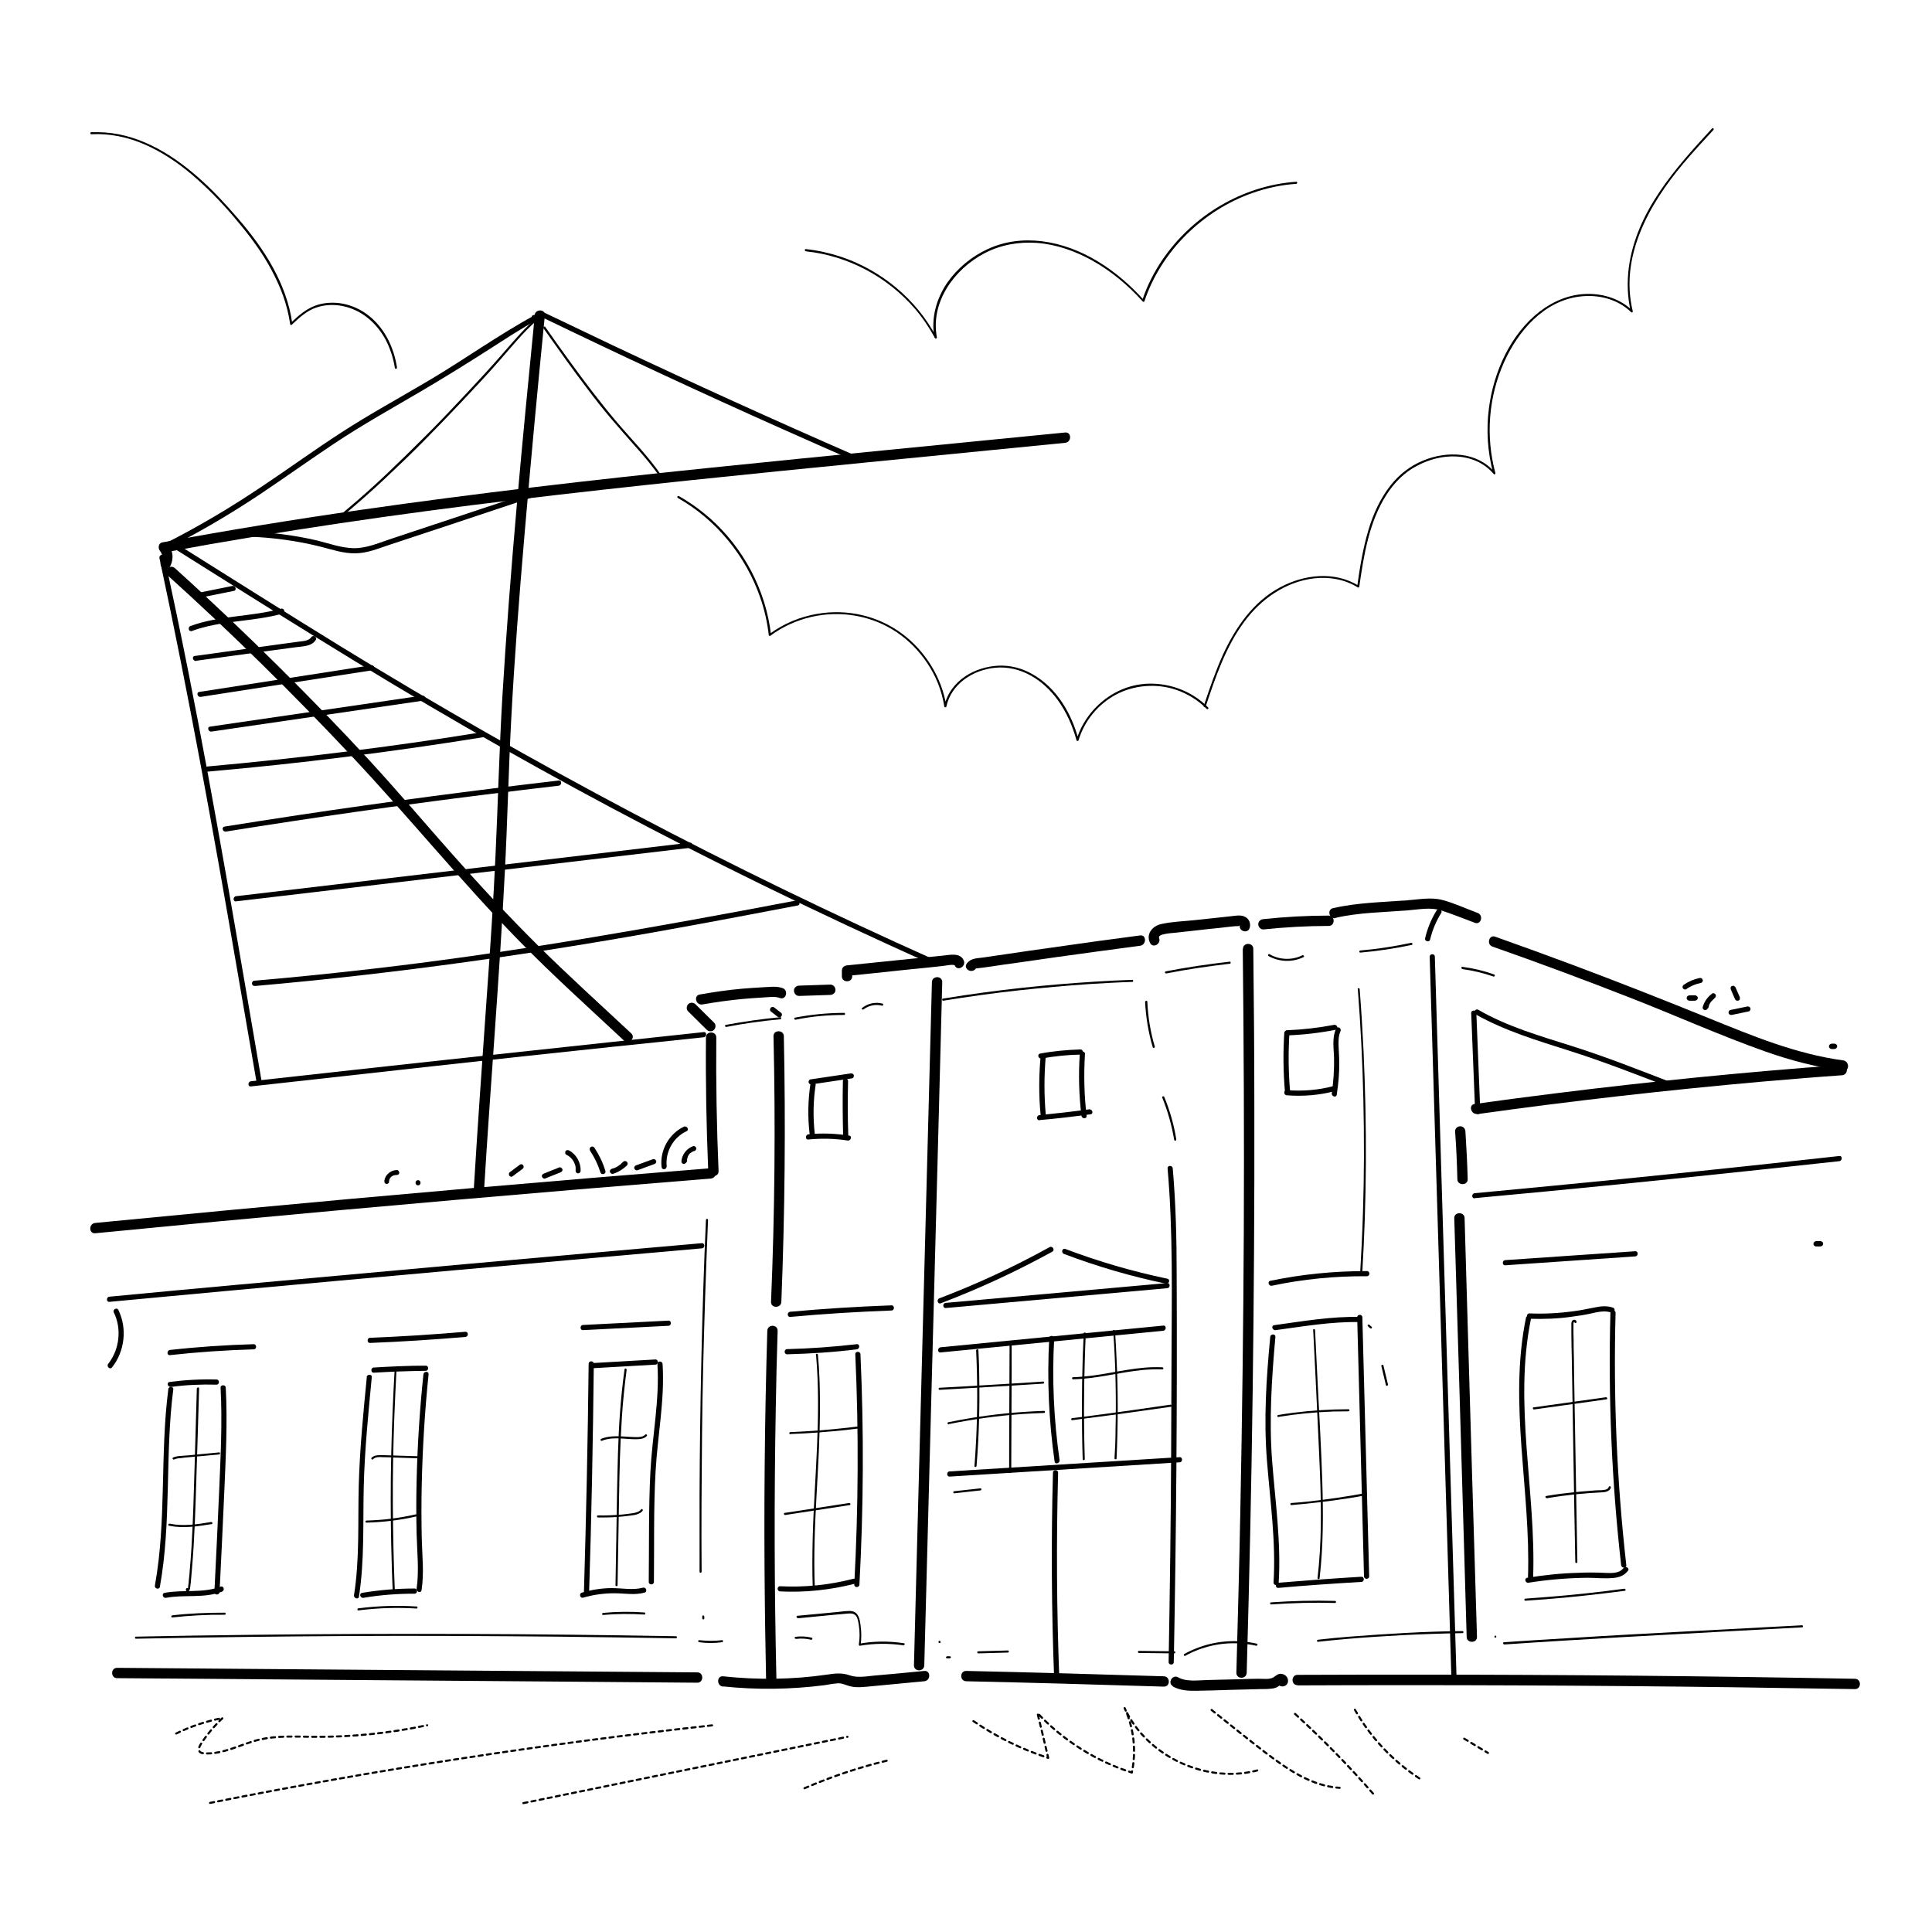 <svg viewBox="0 0 93.54 93.54" xmlns="http://www.w3.org/2000/svg" id="artwork">
  <defs>
    <style>
      .cls-1 {
        fill: none;
        stroke: #000;
        stroke-dasharray: .2;
        stroke-linecap: round;
        stroke-linejoin: round;
        stroke-width: .1px;
      }
    </style>
  </defs>
  <path d="M4.61,59.71c7.74-.76,15.48-1.46,23.22-2.11,2.2-.18,4.39-.36,6.59-.54.32-.03.32-.53,0-.5-7.75.62-15.49,1.29-23.23,2.02-2.19.21-4.39.42-6.58.63-.32.03-.32.53,0,.5h0Z"></path>
  <path d="M34.18,50.23c-.02,2.16.02,4.31.11,6.47.01.32.51.32.5,0-.09-2.15-.13-4.31-.11-6.47,0-.32-.5-.32-.5,0h0Z"></path>
  <path d="M34.57,49.51l-.9-.89c-.09-.09-.26-.1-.35,0s-.1.26,0,.35l.9.89c.09.09.26.1.35,0s.1-.26,0-.35h0Z"></path>
  <path d="M34.02,48.63c.63-.11,1.27-.2,1.9-.26.31-.03.62-.05.94-.07.28-.01.64-.08.9.02.3.11.43-.37.13-.48s-.65-.05-.96-.04c-.34.02-.67.04-1.01.07-.68.06-1.36.16-2.04.28-.32.06-.18.54.13.48h0Z"></path>
  <path d="M38.69,48.22l1.51-.05c.13,0,.26-.11.25-.25s-.11-.25-.25-.25l-1.51.05c-.13,0-.26.11-.25.25s.11.25.25.25h0Z"></path>
  <path d="M41.26,47.28v-.28c-.08.08-.17.17-.25.25.9-.09,1.79-.18,2.69-.28.43-.04.86-.09,1.29-.13l.64-.07c.07,0,.56-.11.6-.02.13.29.56.04.43-.25-.17-.4-.71-.26-1.03-.23-.5.05-1,.1-1.5.15-1.04.11-2.08.21-3.12.32-.13.01-.25.1-.25.25v.28c0,.32.5.32.5,0h0Z"></path>
  <path d="M47.24,46.89s.36-.04.42-.05c.16-.02.33-.05.49-.07.33-.05.65-.1.98-.14.67-.1,1.35-.19,2.02-.29,1.35-.19,2.7-.37,4.05-.55.31-.04.32-.54,0-.5-1.46.19-2.91.39-4.36.6-.72.1-1.43.2-2.15.31-.37.05-.74.11-1.1.16-.3.04-.59.03-.78.29s.24.51.43.25h0Z"></path>
  <path d="M56.12,45.4c-.09-.19.69-.23.78-.24.36-.04.72-.08,1.08-.12s.69-.08,1.03-.11c.17-.02.34-.04.52-.06.1-.01.2-.02.3-.03.08,0,.18.02.2-.06-.08.31.4.45.48.13.05-.21-.03-.42-.23-.52-.22-.12-.52-.04-.76-.02-.56.06-1.12.12-1.68.18s-1.09.07-1.62.19c-.42.09-.75.48-.54.91.14.29.57.04.43-.25h0Z"></path>
  <path d="M61.17,45c1.05-.11,2.11-.17,3.16-.17.32,0,.32-.5,0-.5-1.06,0-2.11.06-3.16.17-.13.01-.25.1-.25.25,0,.12.11.26.25.25h0Z"></path>
  <path d="M64.66,44.44c1.12-.26,2.31-.27,3.46-.36.54-.04,1.13-.17,1.66,0s1.09.4,1.63.6c.3.11.43-.37.13-.48-.57-.21-1.14-.48-1.72-.63-.55-.14-1.14-.02-1.69.02-1.19.09-2.42.11-3.59.38-.31.07-.18.55.13.48h0Z"></path>
  <path d="M72.26,45.83c2.25.79,4.48,1.62,6.7,2.49,2.18.85,4.33,1.82,6.54,2.6,1.22.43,2.46.75,3.74.92.32.04.31-.46,0-.5-2.29-.31-4.4-1.19-6.52-2.05s-4.35-1.74-6.54-2.56c-1.26-.47-2.52-.93-3.79-1.38-.3-.11-.43.38-.13.48h0Z"></path>
  <path d="M71.54,53.94c4.57-.64,9.16-1.16,13.76-1.57,1.29-.11,2.59-.22,3.88-.31.32-.02.32-.52,0-.5-4.65.34-9.28.8-13.91,1.38-1.29.16-2.58.33-3.87.51-.32.04-.18.53.13.48h0Z"></path>
  <path d="M70.45,54.78c.06.77.09,1.54.11,2.31,0,.32.51.32.5,0-.02-.77-.06-1.54-.11-2.31,0-.13-.11-.25-.25-.25-.13,0-.26.11-.25.25h0Z"></path>
  <path d="M70.41,58.98c.16,5.26.32,10.53.47,15.79l.13,4.48c0,.32.51.32.5,0-.16-5.26-.32-10.53-.47-15.79l-.13-4.48c0-.32-.51-.32-.5,0h0Z"></path>
  <path d="M5.67,81.25c7.3.06,14.61.11,21.91.17l6.18.05c.32,0,.32-.5,0-.5-7.3-.06-14.61-.11-21.91-.17l-6.18-.05c-.32,0-.32.5,0,.5h0Z"></path>
  <path d="M35.01,81.65c1.63.17,3.28.15,4.91-.06.21-.03.44-.08.65-.09s.38.09.58.14c.35.09.72.03,1.07,0,.84-.08,1.69-.16,2.53-.24.32-.03.32-.53,0-.5-.82.08-1.65.16-2.47.23-.39.04-.78.11-1.15-.02s-.71-.09-1.1-.03c-1.66.24-3.35.26-5.02.08-.32-.03-.32.47,0,.5h0Z"></path>
  <path d="M46.78,81.4c3.19.07,6.38.16,9.57.26.32.01.32-.49,0-.5-3.19-.1-6.38-.19-9.57-.26-.32,0-.32.49,0,.5h0Z"></path>
  <path d="M56.78,81.65c.36.2.76.22,1.17.21.51-.01,1.01-.02,1.52-.04s1.01-.02,1.52-.04c.21,0,.42,0,.63-.03.1-.02.19-.04.27-.1.03-.03.07-.05.1-.08.1-.06.06-.11-.13-.16-.03.32.47.32.5,0,.02-.17-.1-.32-.27-.36-.21-.05-.3.08-.45.17-.2.11-.53.05-.75.06-.27,0-.54.01-.81.02-.54.01-1.08.03-1.62.04-.46.01-1.01.1-1.42-.13-.28-.16-.53.28-.25.43h0Z"></path>
  <path d="M62.82,81.6c7.02-.03,14.04,0,21.06.09,1.98.03,3.96.06,5.93.09.32,0,.32-.49,0-.5-7.02-.13-14.04-.2-21.05-.2-1.98,0-3.96,0-5.94.01-.32,0-.32.5,0,.5h0Z"></path>
  <path d="M8.12,27.86c3.08,2.78,6.03,5.69,8.87,8.71s5.31,6.09,8.14,8.98c1.63,1.67,3.38,3.24,5.08,4.83.23.22.59-.13.35-.35-1.52-1.42-3.06-2.81-4.54-4.28s-2.78-2.88-4.11-4.38-2.65-3.06-4.02-4.55-2.85-3.01-4.32-4.47c-1.66-1.65-3.36-3.27-5.1-4.84-.24-.22-.59.14-.35.35h0Z"></path>
  <path d="M8.24,27.42c.19-.39.14-.77-.13-1.1l-.11.42c5.62-1.04,11.28-1.86,16.95-2.54s11.33-1.25,17-1.81c3.21-.32,6.41-.63,9.62-.95.32-.03.32-.53,0-.5-5.74.57-11.48,1.12-17.21,1.71s-11.29,1.23-16.92,2.04c-3.2.46-6.4.98-9.58,1.57-.2.04-.22.29-.11.42.12.14.13.33.05.5-.14.29.29.54.43.25h0Z"></path>
  <path d="M25.89,15.29c-.61,6.16-1.2,12.32-1.57,18.49-.15,2.55-.21,5.1-.33,7.65-.1,2.21-.25,4.43-.41,6.64-.22,3.16-.45,6.33-.64,9.49-.02.32.48.32.5,0,.31-5.1.74-10.19,1-15.3.13-2.47.18-4.94.31-7.41.16-3.01.39-6.01.65-9.02.3-3.52.63-7.04.98-10.56.03-.32-.47-.32-.5,0h0Z"></path>
  <path d="M7.72,27.02c1.41,6.59,2.61,13.22,3.75,19.86.32,1.85.64,3.71.96,5.56.03.16.27.09.24-.07-1.14-6.62-2.24-13.25-3.55-19.84-.37-1.86-.76-3.73-1.16-5.58-.03-.16-.27-.09-.24.07h0Z"></path>
  <path d="M8.39,26.53c4.68,2.94,9.35,5.9,14.14,8.66s9.47,5.25,14.33,7.63c2.73,1.34,5.49,2.63,8.26,3.87.15.06.27-.15.13-.22-4.94-2.21-9.81-4.57-14.6-7.1s-9.49-5.21-14.1-8.04c-2.69-1.65-5.36-3.35-8.03-5.02-.14-.09-.26.13-.13.22h0Z"></path>
  <path d="M12.15,52.6c5.84-.64,11.68-1.31,17.53-1.92,1.46-.15,2.92-.3,4.39-.46.16-.02.16-.27,0-.25-5.61.61-11.23,1.2-16.85,1.82l-5.07.56c-.16.02-.16.27,0,.25h0Z"></path>
  <path d="M12.32,47.74c6.87-.6,13.7-1.57,20.49-2.81,1.94-.35,3.87-.72,5.81-1.09.16-.03.09-.27-.07-.24-6.8,1.29-13.61,2.51-20.48,3.3-1.91.22-3.83.42-5.75.58-.16.01-.16.26,0,.25h0Z"></path>
  <path d="M11.43,43.64c5.71-.67,11.42-1.35,17.13-2.02l4.84-.57c.16-.02.16-.27,0-.25-5.71.67-11.42,1.35-17.13,2.02l-4.84.57c-.16.02-.16.27,0,.25h0Z"></path>
  <path d="M10.95,40.26c4.17-.67,8.36-1.27,12.55-1.79,1.18-.15,2.37-.29,3.55-.43.16-.02.16-.27,0-.25-4.2.49-8.39,1.04-12.58,1.67-1.2.18-2.4.37-3.6.56-.16.03-.09.27.07.24h0Z"></path>
  <path d="M10.05,37.36c4.45-.39,8.89-.95,13.3-1.66.16-.03.09-.27-.07-.24-4.39.71-8.81,1.25-13.23,1.65-.16.01-.16.26,0,.25h0Z"></path>
  <path d="M10.24,35.42c3.42-.5,6.85-1,10.27-1.5.16-.02.09-.26-.07-.24l-10.27,1.5c-.16.02-.09.26.07.24h0Z"></path>
  <path d="M9.72,33.74c2.77-.43,5.55-.86,8.32-1.29.16-.02.09-.27-.07-.24-2.77.43-5.55.86-8.32,1.29-.16.02-.09.27.07.24h0Z"></path>
  <path d="M9.51,31.99l3.22-.44,1.56-.21c.34-.05.8-.03,1-.36.08-.14-.13-.26-.22-.13-.12.19-.43.19-.63.22l-.67.09-1.45.2-2.89.4c-.16.02-.09.26.07.24h0Z"></path>
  <path d="M9.29,30.55c1.41-.52,2.95-.44,4.39-.84.15-.04.09-.28-.07-.24-1.44.4-2.98.32-4.39.84-.15.06-.08.3.07.24h0Z"></path>
  <path d="M9.78,28.92l1.54-.31c.16-.03.09-.27-.07-.24l-1.54.31c-.16.03-.09.27.07.24h0Z"></path>
  <path d="M8,26.6c1.55-.77,3.05-1.65,4.5-2.61,1.23-.82,2.43-1.68,3.66-2.5,1.38-.92,2.82-1.72,4.25-2.56,1.12-.66,2.22-1.34,3.31-2.04.77-.49,1.53-1,2.34-1.43.14-.08.02-.29-.13-.22-1.76.95-3.41,2.14-5.13,3.16-1.43.85-2.89,1.64-4.29,2.55-1.27.82-2.49,1.71-3.75,2.55-1.57,1.06-3.2,2.03-4.9,2.88-.14.07-.02.29.13.22h0Z"></path>
  <path d="M25.83,15.48l.32.08s.07,0,.1-.01c.03-.02.05-.04.06-.07.01-.07-.02-.14-.09-.15l-.32-.08s-.07,0-.1.01c-.03.02-.05.04-.06.07-.01.07.02.14.09.15h0Z"></path>
  <path d="M26.2,15.34c3.87,1.87,7.77,3.69,11.7,5.44,1.12.5,2.25,1,3.37,1.49.15.06.27-.15.13-.22-3.94-1.72-7.86-3.5-11.75-5.34-1.11-.53-2.22-1.06-3.33-1.59-.14-.07-.27.15-.13.22h0Z"></path>
  <path d="M11.99,25.98c1.19.04,2.38.2,3.54.49.55.14,1.1.33,1.68.32s1.07-.22,1.58-.39c2.3-.76,4.6-1.52,6.89-2.29.15-.05.09-.29-.07-.24-2.26.75-4.52,1.5-6.77,2.25-.56.19-1.15.44-1.75.42s-1.16-.23-1.73-.37c-1.11-.26-2.24-.4-3.37-.44-.16,0-.16.24,0,.25h0Z"></path>
  <path d="M16.63,24.95c.68-.57,1.35-1.16,2-1.77s1.29-1.22,1.91-1.85,1.27-1.3,1.89-1.96,1.24-1.32,1.83-2c.54-.62,1.07-1.27,1.69-1.82.08-.07.15-.13.23-.2.05-.04-.02-.11-.07-.07-.64.52-1.18,1.16-1.72,1.78-.58.67-1.19,1.33-1.8,1.98s-1.25,1.33-1.9,1.98-1.26,1.25-1.9,1.86-1.31,1.21-1.99,1.78c-.08.07-.17.14-.25.21-.05.04.02.11.07.07h0Z"></path>
  <path d="M26.31,15.89c.7.99,1.4,1.98,2.14,2.95.36.48.73.95,1.12,1.41s.77.89,1.16,1.33c.44.49.87,1,1.24,1.54.04.05.12,0,.09-.05-.66-.97-1.49-1.8-2.25-2.7s-1.51-1.89-2.22-2.87c-.4-.55-.8-1.11-1.19-1.67-.04-.05-.12,0-.09.05h0Z"></path>
  <path d="M37.45,50.17c.1,4.29.06,8.58-.12,12.86-.01.32.49.32.5,0,.17-4.28.21-8.57.12-12.86,0-.32-.51-.32-.5,0h0Z"></path>
  <path d="M37.15,64.43c-.13,4.36-.17,8.73-.12,13.09.01,1.25.04,2.49.06,3.74,0,.32.51.32.5,0-.1-4.36-.11-8.73-.03-13.09.02-1.25.05-2.49.09-3.74,0-.32-.49-.32-.5,0h0Z"></path>
  <path d="M45.12,47.55c-.11,4.31-.23,8.61-.34,12.92s-.23,8.57-.34,12.86c-.06,2.43-.13,4.87-.19,7.3,0,.32.49.32.5,0,.11-4.31.23-8.61.34-12.92s.23-8.57.34-12.86c.06-2.43.13-4.87.19-7.3,0-.32-.49-.32-.5,0h0Z"></path>
  <path d="M60.17,45.94c.05,4.55.07,9.11.05,13.66s-.08,9.11-.17,13.66c-.05,2.58-.12,5.15-.19,7.73,0,.32.49.32.5,0,.13-4.55.23-9.1.29-13.66s.09-9.11.08-13.66c0-2.58-.02-5.16-.05-7.73,0-.32-.5-.32-.5,0h0Z"></path>
  <path d="M5.3,63.03c7.45-.7,14.9-1.37,22.35-2.03,2.11-.19,4.22-.37,6.33-.56.16-.01.16-.26,0-.25-7.45.65-14.9,1.32-22.35,2-2.11.19-4.22.39-6.33.59-.16.01-.16.27,0,.25h0Z"></path>
  <path d="M71.39,58.01c4.59-.42,9.18-.88,13.77-1.37,1.3-.14,2.59-.28,3.89-.42.16-.02.16-.27,0-.25-4.58.51-9.17.99-13.76,1.43-1.3.12-2.59.25-3.89.37-.16.01-.16.26,0,.25h0Z"></path>
  <path d="M69.56,44.07c-.26.42-.45.88-.56,1.35-.04.16.2.22.24.07.11-.46.29-.89.54-1.29.08-.14-.13-.26-.22-.13h0Z"></path>
  <path d="M69.22,46.32c.14,4.53.27,9.05.41,13.58s.27,9.09.41,13.64c.08,2.55.15,5.11.23,7.66,0,.16.25.16.25,0-.14-4.53-.27-9.05-.41-13.58s-.27-9.09-.41-13.64c-.08-2.55-.15-5.11-.23-7.66,0-.16-.25-.16-.25,0h0Z"></path>
  <path d="M37.32,48.97l.32.25s.05.04.09.04c.03,0,.07-.01.09-.04s.04-.06.04-.09c0-.03-.01-.07-.04-.09l-.32-.25s-.05-.04-.09-.04c-.03,0-.07.01-.09.04s-.04.06-.04.09c0,.03.01.07.04.09h0Z"></path>
  <path d="M45.55,63.1c1.86-.71,3.66-1.54,5.4-2.5.14-.08.01-.29-.13-.22-1.72.95-3.5,1.78-5.34,2.48-.15.06-.08.3.07.24h0Z"></path>
  <path d="M51.51,60.71c1.61.61,3.26,1.09,4.94,1.44.16.03.22-.21.07-.24-1.68-.35-3.33-.83-4.94-1.44-.15-.06-.22.18-.07.24h0Z"></path>
  <path d="M45.79,63.33c3.57-.32,7.14-.64,10.72-.96.16-.01.16-.26,0-.25-3.57.32-7.14.64-10.72.96-.16.01-.16.26,0,.25h0Z"></path>
  <path d="M38.26,63.76c1.63-.15,3.26-.25,4.9-.31.16,0,.16-.26,0-.25-1.63.06-3.27.16-4.9.31-.16.01-.16.26,0,.25h0Z"></path>
  <path d="M61.58,62.25c1.51-.32,3.06-.47,4.6-.46.16,0,.16-.25,0-.25-1.57,0-3.13.15-4.67.47-.16.03-.09.27.07.24h0Z"></path>
  <path d="M45.98,71.49l11.13-.69c.16,0,.16-.26,0-.25l-11.13.69c-.16,0-.16.26,0,.25h0Z"></path>
  <path d="M50.98,71.3c-.09,3.34-.07,6.68.06,10.01,0,.16.26.16.25,0-.13-3.34-.15-6.68-.06-10.01,0-.16-.25-.16-.25,0h0Z"></path>
  <path d="M56.53,56.57c.27,3.09.2,6.2.19,9.3s-.02,6.24-.06,9.36c-.02,1.75-.05,3.49-.08,5.24,0,.16.25.16.25,0,.12-6.24.17-12.48.14-18.71,0-1.73-.04-3.46-.19-5.19-.01-.16-.26-.16-.25,0h0Z"></path>
  <path d="M45.54,65.48c3.59-.35,7.19-.7,10.78-1.05.16-.02.16-.27,0-.25-3.59.35-7.19.7-10.78,1.05-.16.02-.16.27,0,.25h0Z"></path>
  <path d="M50.8,64.81c-.11,1.99-.02,3.98.26,5.95.02.16.26.09.24-.07-.28-1.95-.37-3.92-.26-5.89,0-.16-.24-.16-.25,0h0Z"></path>
  <path d="M38.11,65.57c1.13-.03,2.25-.1,3.37-.24.16-.02.16-.27,0-.25-1.12.13-2.24.21-3.37.24-.16,0-.16.25,0,.25h0Z"></path>
  <path d="M37.77,77.05c1.22.06,2.43-.07,3.61-.37.16-.04.09-.28-.07-.24-1.16.3-2.35.42-3.54.36-.16,0-.16.24,0,.25h0Z"></path>
  <path d="M41.41,65.57c.17,3.72.15,7.44-.05,11.15,0,.16.24.16.25,0,.2-3.71.22-7.43.05-11.15,0-.16-.26-.16-.25,0h0Z"></path>
  <path d="M28.23,64.4l4.13-.21c.16,0,.16-.26,0-.25l-4.13.21c-.16,0-.16.26,0,.25h0Z"></path>
  <path d="M17.92,65.02c1.54-.06,3.07-.16,4.61-.29.16-.01.16-.26,0-.25-1.53.13-3.07.23-4.61.29-.16,0-.16.26,0,.25h0Z"></path>
  <path d="M8.23,65.61c1.35-.15,2.7-.24,4.05-.28.16,0,.16-.25,0-.25-1.35.04-2.71.13-4.05.28-.16.02-.16.27,0,.25h0Z"></path>
  <path d="M72.88,61.26l6.29-.43c.16-.01.16-.26,0-.25l-6.29.43c-.16.01-.16.26,0,.25h0Z"></path>
  <path d="M87.93,60.35h.21s.07-.02.09-.04c.02-.02.04-.06.04-.09s-.01-.07-.04-.09-.05-.04-.09-.04h-.21s-.07.02-.09.04c-.02.02-.04.06-.04.09s.01.07.04.09.05.04.09.04h0Z"></path>
  <path d="M5.51,63.54c.39.79.28,1.79-.27,2.49-.1.12.08.3.18.18.62-.78.75-1.89.31-2.79-.07-.14-.29-.02-.22.13h0Z"></path>
  <path d="M8.28,67.15c.73-.1,1.46-.13,2.2-.11.16,0,.16-.25,0-.25-.76-.02-1.51.02-2.27.12-.16.02-.09.26.07.24h0Z"></path>
  <path d="M10.68,67.19c.09,1.68,0,3.35-.07,5.02s-.15,3.24-.23,4.87c0,.16.24.16.25,0,.08-1.62.16-3.24.23-4.87s.16-3.35.07-5.02c0-.16-.26-.16-.25,0h0Z"></path>
  <path d="M8.15,67.26c-.41,3.15-.08,6.36-.65,9.5-.03.16.21.22.24.07.57-3.16.24-6.39.65-9.56.02-.16-.23-.16-.25,0h0Z"></path>
  <path d="M8.04,77.36c.9-.17,1.84.04,2.71-.3.15-.06.08-.3-.07-.24-.87.33-1.82.13-2.71.3-.16.03-.09.27.07.24h0Z"></path>
  <path d="M18.1,66.46c.84-.05,1.67-.08,2.51-.09.16,0,.16-.25,0-.25-.84,0-1.67.04-2.51.09-.16,0-.16.26,0,.25h0Z"></path>
  <path d="M20.5,66.54c-.18,1.72-.29,3.44-.33,5.17-.02.84-.02,1.69,0,2.53s.13,1.81,0,2.68c-.02.16.22.23.24.07.13-.82.03-1.67.01-2.5-.02-.88-.02-1.77,0-2.65.04-1.77.15-3.54.33-5.3.02-.16-.23-.16-.25,0h0Z"></path>
  <path d="M17.76,66.67c-.17,1.74-.34,3.47-.39,5.22s.05,3.57-.23,5.34c-.02.16.22.23.24.07.27-1.75.19-3.52.23-5.28s.22-3.56.39-5.34c.02-.16-.23-.16-.25,0h0Z"></path>
  <path d="M17.6,77.36c.82-.14,1.65-.2,2.47-.2.16,0,.16-.25,0-.25-.85,0-1.7.07-2.54.21-.16.03-.09.27.07.24h0Z"></path>
  <path d="M28.77,66.24l2.96-.17c.16,0,.16-.26,0-.25l-2.96.17c-.16,0-.16.26,0,.25h0Z"></path>
  <path d="M31.83,66.04c.11,1.75-.25,3.47-.34,5.21s-.06,3.56-.08,5.34c0,.16.25.16.25,0,.02-1.78-.02-3.56.08-5.34s.45-3.46.34-5.21c-.01-.16-.26-.16-.25,0h0Z"></path>
  <path d="M28.5,66.03c-.04,3.71-.12,7.42-.23,11.13,0,.16.24.16.25,0,.12-3.71.19-7.42.23-11.13,0-.16-.25-.16-.25,0h0Z"></path>
  <path d="M28.24,77.35c.49-.14.99-.21,1.5-.21s.98.1,1.46-.03c.16-.04.09-.28-.07-.24-.49.13-1,.02-1.5.02s-.98.08-1.46.22c-.15.04-.09.29.07.24h0Z"></path>
  <path d="M61.76,64.4c1.35-.18,2.71-.42,4.08-.39.16,0,.16-.25,0-.25-1.39-.03-2.77.21-4.15.4-.16.02-.09.26.07.24h0Z"></path>
  <path d="M65.71,63.78c.11,4.18.22,8.36.33,12.54,0,.16.25.16.25,0-.11-4.18-.22-8.36-.33-12.54,0-.16-.25-.16-.25,0h0Z"></path>
  <path d="M61.5,64.73c-.19,2-.32,3.97-.16,5.98s.44,3.93.32,5.91c0,.16.24.16.25,0,.12-1.98-.17-3.94-.32-5.91s-.02-3.98.16-5.98c.01-.16-.24-.16-.25,0h0Z"></path>
  <path d="M61.89,76.88c1.34-.12,2.68-.21,4.02-.29.16,0,.16-.26,0-.25-1.34.08-2.68.18-4.02.29-.16.01-.16.26,0,.25h0Z"></path>
  <path d="M74.05,63.85c.69.02,1.37,0,2.05-.1.32-.04.64-.09.95-.16s.65-.15.97-.04c.15.05.22-.19.07-.24-.29-.1-.58-.07-.87-.01-.33.06-.67.14-1,.18-.72.1-1.45.14-2.17.11-.16,0-.16.24,0,.25h0Z"></path>
  <path d="M77.97,63.56c-.11,4.08.06,8.16.52,12.22.02.16.27.16.25,0-.46-4.05-.63-8.14-.52-12.22,0-.16-.25-.16-.25,0h0Z"></path>
  <path d="M73.88,63.81c-.85,4.16.24,8.36.1,12.54,0,.16.24.16.25,0,.14-4.16-.95-8.35-.11-12.48.03-.16-.21-.22-.24-.07h0Z"></path>
  <path d="M74,76.63c.94-.15,1.9-.23,2.86-.24.41,0,.83.05,1.23.01.29-.02.55-.11.73-.35.1-.13-.12-.25-.22-.13-.21.29-.65.24-.96.23-.41-.02-.83-.02-1.24,0-.83.02-1.65.11-2.46.24-.16.03-.09.27.07.24h0Z"></path>
  <path d="M39.3,52.5l1.95-.29c.07-.01.1-.09.09-.15-.02-.07-.09-.1-.15-.09l-1.95.29c-.07.01-.1.09-.09.15.02.07.09.1.15.09h0Z"></path>
  <path d="M40.81,52.34c-.02.87-.01,1.74.01,2.62,0,.16.26.16.25,0-.03-.87-.03-1.74-.01-2.62,0-.16-.25-.16-.25,0h0Z"></path>
  <path d="M39.24,52.46c-.12.81-.14,1.63-.04,2.45.02.16.27.16.25,0-.09-.79-.08-1.59.04-2.38.02-.16-.22-.23-.24-.07h0Z"></path>
  <path d="M39.14,55.17c.63-.06,1.27-.05,1.9.05.16.02.23-.22.07-.24-.65-.1-1.31-.13-1.97-.06-.16.02-.16.27,0,.25h0Z"></path>
  <path d="M50.42,51.25c.62-.11,1.25-.18,1.89-.19.16,0,.16-.25,0-.25-.66.02-1.31.08-1.95.2-.16.03-.09.27.07.24h0Z"></path>
  <path d="M52.28,51.03c-.07,1-.04,2,.08,2.99.02.16.27.16.25,0-.12-.99-.14-2-.08-2.99.01-.16-.24-.16-.25,0h0Z"></path>
  <path d="M50.38,51.16c-.08.93-.09,1.86,0,2.79.01.16.26.16.25,0-.08-.93-.08-1.86,0-2.79.01-.16-.24-.16-.25,0h0Z"></path>
  <path d="M50.33,54.23c.83-.07,1.65-.17,2.47-.28.16-.02.09-.26-.07-.24-.8.11-1.6.2-2.4.28-.16.01-.16.26,0,.25h0Z"></path>
  <path d="M62.33,50.13c.78-.03,1.56-.12,2.33-.27.16-.03.09-.27-.07-.24-.75.14-1.5.23-2.26.26-.16,0-.16.26,0,.25h0Z"></path>
  <path d="M64.69,49.8c-.21.46-.11.96-.1,1.44.01.57-.03,1.13-.11,1.69-.02.16.22.23.24.07.08-.52.13-1.05.12-1.57,0-.25-.02-.5-.03-.76s-.01-.51.09-.74c.07-.15-.15-.27-.22-.13h0Z"></path>
  <path d="M62.18,50.01c-.06.94-.05,1.88.03,2.82.01.16.26.16.25,0-.08-.94-.09-1.88-.03-2.82.01-.16-.24-.16-.25,0h0Z"></path>
  <path d="M62.31,53.03c.77.06,1.55,0,2.3-.2.16-.04.09-.28-.07-.24-.73.19-1.48.25-2.24.19-.16-.01-.16.24,0,.25h0Z"></path>
  <path d="M71.23,49.05l.19,4.77c0,.16.26.16.25,0l-.19-4.77c0-.16-.26-.16-.25,0h0Z"></path>
  <path d="M71.44,49.11c1.42.8,2.99,1.27,4.53,1.76,1.68.53,3.32,1.18,4.97,1.81.15.06.22-.18.07-.24-1.61-.62-3.22-1.26-4.86-1.78s-3.15-.95-4.58-1.77c-.14-.08-.27.14-.13.22h0Z"></path>
  <path d="M19.11,66.25c-.08,1.42-.14,2.84-.17,4.26s-.03,2.82,0,4.23c.02.8.04,1.59.08,2.39,0,.06.1.06.1,0-.06-1.42-.09-2.84-.1-4.26s.02-2.82.07-4.23c.03-.8.07-1.59.11-2.39,0-.06-.1-.06-.1,0h0Z"></path>
  <path d="M17.74,73.72c.81-.02,1.63-.12,2.42-.3.06-.01.04-.11-.03-.1-.79.18-1.59.28-2.39.3-.06,0-.06.1,0,.1h0Z"></path>
  <path d="M18.06,70.65c.12-.12.31-.11.46-.1.21,0,.42.01.63.02.42.01.83.03,1.25.04.06,0,.06-.1,0-.1-.44-.01-.88-.03-1.32-.04-.21,0-.43-.02-.64-.02-.16,0-.33.01-.45.13-.04.05.03.12.07.07h0Z"></path>
  <path d="M9.53,67.22l-.11,3.86c-.04,1.28-.07,2.57-.15,3.85-.02.36-.05.71-.08,1.06-.01.18-.03.36-.05.54,0,.09-.02.18-.03.27,0,.04,0,.08-.01.12,0,0-.01.03-.01.04,0,0,0,.02.01.02,0-.02-.02-.02-.05.01.06.03.11-.05.05-.09-.09-.05-.13.07-.08.13.03.04.08.03.11.01.04-.03.06-.08.07-.13.05-.34.07-.69.1-1.03.06-.7.1-1.4.13-2.09.06-1.4.09-2.81.14-4.21l.07-2.36c0-.06-.1-.06-.1,0h0Z"></path>
  <path d="M8.19,73.87c.68.14,1.38.03,2.06-.08.06-.01.04-.11-.03-.1-.66.11-1.34.22-2.01.08-.06-.01-.09.08-.03.1h0Z"></path>
  <path d="M8.44,70.66c.08-.04.16-.05.24-.06.09,0,.18-.02.27-.03.19-.02.37-.03.56-.05.37-.03.74-.07,1.1-.1.06,0,.06-.11,0-.1-.38.04-.77.07-1.15.11-.19.02-.38.04-.57.05-.17.02-.35.01-.51.09-.06.03,0,.12.05.09h0Z"></path>
  <path d="M30.24,66.29c-.19,1.35-.28,2.71-.32,4.07s-.06,2.72-.08,4.08c-.01.77-.03,1.54-.04,2.31,0,.06.1.06.1,0,.02-1.37.05-2.73.07-4.1s.05-2.7.14-4.04c.05-.77.13-1.53.23-2.29,0-.06-.09-.09-.1-.03h0Z"></path>
  <path d="M28.95,73.47c.41,0,.81,0,1.22-.05.18-.02.37-.04.55-.07.14-.03.29-.08.39-.2.04-.05-.03-.12-.07-.07-.09.12-.24.15-.38.18-.19.03-.37.05-.56.07-.38.03-.76.05-1.15.04-.06,0-.06.1,0,.1h0Z"></path>
  <path d="M29.13,69.76c.37-.15.77-.13,1.17-.1.19.01.39.03.58.02.16,0,.32-.04.43-.15.05-.05-.03-.12-.07-.07-.12.12-.3.12-.45.12-.19,0-.39-.02-.58-.03-.37-.02-.75-.03-1.1.11-.06.02-.03.12.03.1h0Z"></path>
  <path d="M39.51,65.6c.13,1.46.11,2.93.05,4.39s-.17,2.93-.21,4.4c-.02.83-.03,1.66,0,2.48,0,.06.1.06.1,0-.06-1.47,0-2.94.08-4.4s.17-2.93.17-4.4c0-.83-.02-1.65-.1-2.48,0-.06-.11-.06-.1,0h0Z"></path>
  <path d="M38.02,73.35l3.12-.48c.06,0,.04-.11-.03-.1l-3.12.48c-.06,0-.04.11.03.1h0Z"></path>
  <path d="M38.26,69.43c.89-.03,1.77-.1,2.65-.19.25-.03.5-.06.75-.09.06,0,.06-.11,0-.1-.88.11-1.76.2-2.65.25-.25.01-.5.03-.75.04-.06,0-.06.1,0,.1h0Z"></path>
  <path d="M63.58,64.4c.08,1.58.16,3.16.23,4.73s.16,3.11.14,4.67c-.01.87-.06,1.74-.16,2.61,0,.06.09.06.1,0,.18-1.55.18-3.12.13-4.68s-.14-3.13-.22-4.69c-.04-.88-.09-1.76-.13-2.64,0-.06-.1-.06-.1,0h0Z"></path>
  <path d="M62.53,72.87c.94-.08,1.88-.19,2.82-.34.27-.04.53-.09.8-.14.06-.01.04-.11-.03-.1-.93.17-1.86.31-2.8.41-.26.03-.53.05-.8.07-.06,0-.06.11,0,.1h0Z"></path>
  <path d="M61.9,68.6c.87-.14,1.76-.23,2.64-.26.25,0,.5-.01.75-.01.06,0,.06-.1,0-.1-.89,0-1.79.06-2.67.17-.25.03-.5.07-.74.11-.06.01-.04.11.03.1h0Z"></path>
  <path d="M76.33,64c0-.05-.04-.09-.09-.1-.07-.01-.12.03-.14.08-.03.06-.02.14-.02.21,0,.11,0,.22,0,.32,0,.4.01.8.02,1.2.01.8.03,1.6.04,2.4.03,1.61.05,3.21.08,4.82.02.9.03,1.8.05,2.7,0,.06.1.06.1,0-.03-1.53-.05-3.06-.08-4.59-.03-1.52-.05-3.05-.08-4.57,0-.42-.01-.85-.02-1.27,0-.22,0-.43-.01-.65,0-.11,0-.22,0-.32,0-.04,0-.09,0-.14,0-.02,0-.04.01-.06,0,0,.04-.04.04-.02,0,.06.1.06.1,0h0Z"></path>
  <path d="M74.89,72.54c.46-.08.91-.14,1.37-.19.23-.02.46-.04.69-.06s.44-.02.66-.04c.15-.01.34-.06.38-.23.02-.06-.08-.09-.1-.03-.04.15-.25.15-.37.16-.22,0-.43.02-.65.04-.43.03-.86.08-1.28.13-.24.03-.49.07-.73.11-.06.01-.04.11.03.1h0Z"></path>
  <path d="M74.28,68.24l2.72-.38.78-.11c.06,0,.04-.11-.03-.1l-2.72.38-.78.11c-.06,0-.04.11.03.1h0Z"></path>
  <path d="M35.17,49.72c.86-.17,1.73-.29,2.61-.37.06,0,.06-.11,0-.1-.88.08-1.76.21-2.64.37-.06.01-.04.11.03.1h0Z"></path>
  <path d="M38.52,49.37c.77-.16,1.56-.23,2.35-.23.06,0,.06-.1,0-.1-.8,0-1.6.08-2.38.23-.06.01-.04.11.03.1h0Z"></path>
  <path d="M41.81,48.87c.25-.19.58-.26.89-.18.06.02.09-.08.03-.1-.34-.09-.71-.01-.99.21-.05.04.02.11.07.07h0Z"></path>
  <path d="M45.67,48.45c1.18-.19,2.37-.36,3.56-.49s2.38-.24,3.57-.32c.67-.04,1.35-.08,2.02-.1.06,0,.06-.1,0-.1-1.2.04-2.4.12-3.6.22s-2.38.23-3.57.39c-.67.09-1.34.19-2,.3-.06.01-.04.11.03.1h0Z"></path>
  <path d="M56.47,47.13c1.02-.2,2.04-.35,3.07-.47.06,0,.06-.11,0-.1-1.04.12-2.07.27-3.1.47-.06.01-.04.11.03.1h0Z"></path>
  <path d="M61.42,46.29c.52.29,1.16.31,1.69.05.06-.03,0-.11-.05-.09-.5.25-1.11.23-1.59-.05-.06-.03-.11.05-.05.09h0Z"></path>
  <path d="M65.87,46.12c.83-.07,1.66-.2,2.48-.37.06-.01.04-.11-.03-.1-.81.17-1.63.3-2.46.37-.06,0-.06.11,0,.1h0Z"></path>
  <path d="M70.8,46.92c.52.07,1.02.19,1.51.36.06.02.09-.08.03-.1-.5-.18-1.01-.3-1.54-.37-.06,0-.06.09,0,.1h0Z"></path>
  <path d="M47.26,65.37c.07,1.46.07,2.92,0,4.37-.02.41-.05.83-.08,1.24,0,.06.09.06.1,0,.12-1.45.16-2.91.13-4.37,0-.41-.02-.83-.04-1.24,0-.06-.1-.06-.1,0h0Z"></path>
  <path d="M48.88,65.04l-.02,4.86v1.37c0,.06.1.06.1,0l.02-4.86v-1.37c0-.06-.1-.06-.1,0h0Z"></path>
  <path d="M52.47,64.56c-.08,1.58-.1,3.17-.08,4.75,0,.45.02.9.03,1.34,0,.06.1.06.1,0-.05-1.58-.05-3.17,0-4.75.01-.45.03-.89.05-1.34,0-.06-.1-.06-.1,0h0Z"></path>
  <path d="M53.9,64.45c.11,1.6.15,3.2.11,4.79,0,.46-.02.91-.05,1.37,0,.06.1.06.1,0,.07-1.6.08-3.2,0-4.8-.02-.46-.04-.91-.08-1.37,0-.06-.1-.06-.1,0h0Z"></path>
  <path d="M51.95,66.78c1.14-.02,2.24-.34,3.37-.45.32-.03.64-.04.96-.03.06,0,.06-.1,0-.1-1.14-.06-2.25.25-3.37.4-.32.04-.64.07-.96.08-.06,0-.06.1,0,.1h0Z"></path>
  <path d="M51.91,68.76c1.24-.16,2.48-.32,3.72-.5.35-.05.71-.1,1.06-.15.06,0,.04-.11-.03-.1-1.24.18-2.47.36-3.71.52-.35.05-.69.09-1.04.13-.06,0-.06.11,0,.1h0Z"></path>
  <path d="M45.5,67.29c1.3-.07,2.61-.15,3.91-.23.37-.02.74-.05,1.1-.07.06,0,.06-.1,0-.1-1.3.09-2.61.16-3.91.24-.37.02-.74.04-1.11.06-.06,0-.06.1,0,.1h0Z"></path>
  <path d="M45.94,68.95c1.18-.24,2.38-.41,3.59-.49.34-.02.68-.04,1.02-.05.06,0,.06-.1,0-.1-1.22.04-2.43.16-3.63.36-.34.06-.67.12-1.01.19-.06.01-.04.11.03.1h0Z"></path>
  <path d="M46.2,72.3l1.27-.14c.06,0,.06-.11,0-.1l-1.27.14c-.06,0-.06.11,0,.1h0Z"></path>
  <path d="M55.44,48.5c.04.75.16,1.49.37,2.2.02.06.11.04.1-.03-.21-.71-.33-1.44-.36-2.17,0-.06-.1-.06-.1,0h0Z"></path>
  <path d="M18.83,57.21s.01-.05.02-.08c0,0,0-.01,0-.02,0-.02-.01.03,0,0,0-.01.01-.02.02-.04s.01-.02.02-.03c0,0,0-.01.01-.02.01-.02-.02.02,0,0,.02-.02.04-.04.06-.06,0,0,.01,0,.02-.01,0,0-.03.02,0,0,.01,0,.02-.02.03-.02s.02-.01.04-.02c0,0,.01,0,.02,0,.03-.01-.02,0,0,0,.03,0,.05-.02.08-.02,0,0,.01,0,.02,0,.01,0-.03,0,0,0,.01,0,.03,0,.04,0,.07,0,.13-.06.12-.12s-.05-.13-.12-.12c-.28,0-.56.22-.6.51,0,.03,0,.06.01.1.02.03.04.05.07.06.06.01.14-.02.15-.09h0Z"></path>
  <path d="M20.24,57.39c.16,0,.16-.25,0-.25s-.16.25,0,.25h0Z"></path>
  <path d="M24.82,56.95l.47-.35s.05-.04.06-.07c0-.03,0-.07-.01-.1-.03-.05-.11-.09-.17-.04l-.47.35s-.05.04-.06.07c0,.03,0,.07.01.1.03.05.11.09.17.04h0Z"></path>
  <path d="M26.39,57.06l.75-.3c.06-.02.11-.08.09-.15-.02-.06-.09-.11-.15-.09l-.75.3c-.06.02-.11.08-.09.15.02.06.09.11.15.09h0Z"></path>
  <path d="M27.43,55.91c.15.08.26.18.34.32.04.07.06.13.09.22,0,.02,0,.04.01.06,0,0,0,.02,0,.03,0-.02,0,.02,0,.02,0,.04,0,.09,0,.13,0,.07.06.12.12.12.07,0,.12-.06.12-.12.02-.4-.21-.81-.56-.99-.06-.03-.14-.02-.17.04-.03.06-.02.14.04.17h0Z"></path>
  <path d="M28.56,55.7c.22.33.39.68.51,1.06.05.15.29.09.24-.07-.12-.4-.3-.77-.53-1.12-.04-.06-.11-.08-.17-.04-.06.03-.08.11-.04.17h0Z"></path>
  <path d="M29.69,56.83c.25-.08.47-.22.66-.4.05-.05.05-.13,0-.18s-.13-.05-.18,0c-.02.02-.04.04-.06.06-.01,0-.02.02-.03.03,0,0-.01.01-.02.02-.01,0,0,0,0,0-.05.03-.09.07-.14.1s-.1.06-.15.08c-.01,0-.03.01-.04.02,0,0,.01,0,0,0,0,0-.01,0-.02,0-.03.01-.06.02-.09.03-.06.02-.11.09-.09.15.02.06.09.11.15.09h0Z"></path>
  <path d="M30.86,56.66l.82-.3c.06-.02.11-.08.09-.15-.02-.06-.09-.11-.15-.09l-.82.3c-.06.02-.11.08-.09.15.02.06.09.11.15.09h0Z"></path>
  <path d="M32.28,56.49c-.08-.71.31-1.42.96-1.72.15-.07.02-.28-.13-.22-.72.34-1.17,1.15-1.08,1.94,0,.07.05.12.12.12.06,0,.13-.06.12-.12h0Z"></path>
  <path d="M33.26,56.19s0,0,0-.01c0,0,0,0,0,.01,0,0,0-.02,0-.02,0-.02,0-.03.01-.05s0-.03.01-.05c0-.01.02-.03.02-.05,0,.01,0,.02,0,0,0,0,0-.01,0-.02,0-.01.02-.03.02-.04s.02-.03.03-.04c0,0,0-.01.01-.02,0,0,.02-.03,0-.01s0,0,0,0c0,0,.01-.01.02-.02,0-.01.02-.02.03-.03.01-.01.02-.02.04-.03,0,0,.01,0,.02-.01,0,0,.02-.02,0,0,.02-.02.06-.04.08-.05.01,0,.03-.01.04-.02,0,0,.03-.02,0,0,0,0,.02,0,.03,0,.06-.02.11-.09.09-.15-.02-.06-.09-.11-.15-.09-.32.12-.54.41-.57.74,0,.07.06.13.12.12.07,0,.12-.06.12-.12h0Z"></path>
  <path d="M33.15,56.31c.16,0,.16-.25,0-.25s-.16.25,0,.25h0Z"></path>
  <path d="M81.64,47.89c.22-.15.45-.25.71-.3.06-.01.11-.09.09-.15-.02-.07-.09-.1-.15-.09-.28.06-.54.17-.77.33-.05.04-.08.11-.04.17.03.05.11.08.17.04h0Z"></path>
  <path d="M82.7,48.82s.02-.05.03-.08c0-.01.01-.03.01-.04,0,.01,0,.02,0,0,0,0,0,0,0,0,0,0,0-.01,0-.02.02-.05.05-.1.08-.15,0-.01.02-.02.02-.03,0,0,0,0,0,0,0,0,0,0,0,0,0,0,0,0,.01-.01.02-.02.04-.04.06-.06s.04-.04.06-.06c.01,0,.02-.02.03-.03.01-.01,0,0,0,0,0,0,.01-.01.02-.02.05-.04.08-.11.04-.17-.03-.05-.11-.09-.17-.04-.22.16-.37.38-.45.64-.02.06.02.14.09.15s.14-.02.15-.09h0Z"></path>
  <path d="M83.8,47.91l.21.48s.05.05.07.06c.03,0,.07,0,.1-.01s.05-.04.06-.07c0-.03,0-.06-.01-.1l-.21-.48s-.05-.05-.07-.06c-.03,0-.07,0-.1.01s-.05.04-.06.07c0,.03,0,.06.01.1h0Z"></path>
  <path d="M81.79,48.45h.28s.07-.02.09-.04c.02-.02.04-.06.04-.09s-.01-.07-.04-.09-.05-.04-.09-.04h-.28s-.07.02-.09.04c-.02.02-.04.06-.04.09s.01.07.04.09.05.04.09.04h0Z"></path>
  <path d="M83.84,49.14l.82-.17c.07-.01.1-.09.09-.15-.02-.07-.09-.1-.15-.09l-.82.17c-.07.01-.1.09-.09.15.02.07.09.1.15.09h0Z"></path>
  <path d="M88.68,50.79h.14s.07-.02.09-.04c.02-.02.04-.06.04-.09s-.01-.07-.04-.09-.05-.04-.09-.04h-.14s-.07.02-.09.04c-.02.02-.04.06-.04.09s.01.07.04.09.05.04.09.04h0Z"></path>
  <path d="M6.58,79.34c3.41-.07,6.82-.11,10.23-.13s6.79,0,10.18.03c1.91.02,3.83.05,5.74.08.06,0,.06-.1,0-.1-3.41-.06-6.82-.1-10.23-.11s-6.79,0-10.18.04c-1.91.02-3.83.05-5.74.09-.06,0-.06.1,0,.1h0Z"></path>
  <path d="M33.85,79.51c.37.05.74.05,1.11,0,.06,0,.06-.11,0-.1-.37.05-.74.04-1.11,0-.06,0-.06.09,0,.1h0Z"></path>
  <path d="M38.54,79.35c.24-.03.49-.02.73.04.06.02.09-.08.03-.1-.26-.06-.52-.08-.79-.04-.03,0-.04.04-.03.06,0,.03.03.04.06.03h0Z"></path>
  <path d="M38.64,78.35l1.76-.17.45-.04c.12-.01.25-.03.37-.02s.22.08.27.19.07.25.09.37c.05.32.05.64,0,.95,0,.04.04.05.06.05.69-.12,1.41-.12,2.1-.02.06,0,.09-.09.03-.1-.72-.11-1.44-.11-2.16.02l.06.05c.04-.3.04-.6,0-.9-.03-.22-.06-.54-.28-.67-.1-.06-.22-.07-.34-.06-.15,0-.3.03-.44.04l-.93.09-1.07.1c-.06,0-.06.11,0,.1h0Z"></path>
  <path d="M45.49,79.55c.06,0,.06-.1,0-.1s-.06.1,0,.1h0Z"></path>
  <path d="M45.49,79.55c.06,0,.06-.1,0-.1s-.06.1,0,.1h0Z"></path>
  <path d="M45.99,80.19h-.14s-.05.03-.05.05.02.05.05.05h.14s.05-.03.05-.05-.02-.05-.05-.05h0Z"></path>
  <path d="M47.36,80.05l1.44-.04c.06,0,.06-.1,0-.1l-1.44.04c-.06,0-.06.1,0,.1h0Z"></path>
  <path d="M55.14,80.03l1.72.02c.06,0,.06-.1,0-.1l-1.72-.02c-.06,0-.06.1,0,.1h0Z"></path>
  <path d="M57.38,80.17c.81-.45,1.74-.66,2.66-.6.26.02.52.05.78.11.06.01.09-.08.03-.1-.92-.21-1.9-.15-2.78.17-.25.09-.5.2-.73.33-.06.03,0,.12.05.09h0Z"></path>
  <path d="M61.54,77.68c1.03-.07,2.06-.1,3.1-.07.06,0,.06-.1,0-.1-1.03-.03-2.07,0-3.1.07-.06,0-.06.1,0,.1h0Z"></path>
  <path d="M73.86,77.5c1.26-.08,2.52-.2,3.77-.35.35-.04.7-.09,1.04-.13.06,0,.04-.11-.03-.1-1.24.17-2.48.3-3.73.4-.35.03-.71.05-1.06.08-.06,0-.06.1,0,.1h0Z"></path>
  <path d="M63.8,79.49c.91-.1,1.82-.18,2.73-.24s1.82-.11,2.73-.14c.52-.02,1.03-.03,1.55-.04.06,0,.06-.1,0-.1-.91.01-1.83.04-2.74.09s-1.82.11-2.72.18c-.52.04-1.03.09-1.54.15-.06,0-.06.11,0,.1h0Z"></path>
  <path d="M72.4,79.29c.06,0,.06-.1,0-.1s-.06.1,0,.1h0Z"></path>
  <path d="M72.82,79.62c1.88-.13,3.75-.24,5.63-.35s3.75-.2,5.63-.31c1.06-.06,2.11-.11,3.17-.17.06,0,.06-.1,0-.1-1.88.1-3.76.2-5.64.3s-3.75.2-5.63.32c-1.05.06-2.11.13-3.16.2-.06,0-.06.1,0,.1h0Z"></path>
  <path d="M29.2,78.19c.66-.06,1.33-.06,2-.02.06,0,.06-.1,0-.1-.67-.05-1.33-.04-2,.02-.06,0-.06.11,0,.1h0Z"></path>
  <path d="M17.35,77.97c.94-.12,1.88-.15,2.82-.09.06,0,.06-.1,0-.1-.94-.06-1.89-.03-2.82.09-.06,0-.06.11,0,.1h0Z"></path>
  <path d="M8.34,78.31c.84-.09,1.69-.14,2.54-.13.06,0,.06-.1,0-.1-.85,0-1.7.03-2.54.13-.06,0-.06.11,0,.1h0Z"></path>
  <path d="M34.18,59.05c-.1,2.22-.17,4.44-.22,6.67s-.08,4.42-.09,6.64c0,1.25,0,2.5,0,3.74,0,.06.1.06.1,0-.02-2.22,0-4.45.02-6.67s.08-4.42.15-6.63c.04-1.25.09-2.49.14-3.74,0-.06-.1-.06-.1,0h0Z"></path>
  <path d="M34,78.26v.1s.03.05.05.05.05-.02.05-.05v-.1s-.03-.05-.05-.05-.05.02-.05.05h0Z"></path>
  <path d="M56.27,53.14c.27.66.46,1.34.58,2.05.01.06.11.04.1-.03-.11-.7-.31-1.39-.58-2.05-.02-.06-.12-.03-.1.03h0Z"></path>
  <path d="M65.74,47.88c.14,1.8.23,3.6.27,5.41s.04,3.59-.02,5.38c-.03,1.02-.08,2.03-.14,3.05,0,.06.1.06.1,0,.11-1.8.17-3.61.18-5.41s-.03-3.59-.11-5.38c-.05-1.02-.11-2.03-.19-3.04,0-.06-.1-.06-.1,0h0Z"></path>
  <path d="M66.23,64.21l.11.1s.05.02.07,0,.02-.05,0-.07l-.11-.1s-.05-.02-.07,0-.02.05,0,.07h0Z"></path>
  <path d="M66.88,66.14l.22.92c.02.06.11.04.1-.03l-.22-.92c-.02-.06-.11-.04-.1.03h0Z"></path>
  <path d="M8.53,83.93c.71-.35,1.47-.6,2.25-.75-.4.38-.76.8-1.06,1.27-.07.11-.13.25-.06.35.05.07.14.08.23.09.91.06,1.76-.44,2.65-.66.84-.2,1.72-.15,2.58-.14,1.87.02,3.73-.17,5.56-.56" class="cls-1"></path>
  <path d="M10.17,87.29c8.06-1.61,16.18-2.86,24.35-3.76" class="cls-1"></path>
  <path d="M25.34,87.3l15.69-3.21" class="cls-1"></path>
  <path d="M38.95,86.58c1.32-.57,2.69-1.03,4.09-1.36" class="cls-1"></path>
  <path d="M47.13,83.33c1.11.76,2.34,1.37,3.62,1.78-.17-.72-.34-1.45-.52-2.17,1.25,1.33,2.84,2.33,4.57,2.88.22-1.04.1-2.15-.35-3.12,1.09,2.38,4.05,3.72,6.56,2.98" class="cls-1"></path>
  <path d="M58.66,82.79c.86.69,1.72,1.38,2.59,2.05,1.08.82,2.26,1.64,3.61,1.72" class="cls-1"></path>
  <path d="M62.7,82.98c1.35,1.23,2.63,2.54,3.83,3.92" class="cls-1"></path>
  <path d="M65.6,82.78c.76,1.35,1.86,2.51,3.16,3.35" class="cls-1"></path>
  <path d="M70.89,84.18l1.15.69" class="cls-1"></path>
  <path d="M4.42,6.5c.89-.05,1.78.14,2.6.5s1.6.88,2.29,1.47,1.35,1.26,1.95,1.96,1.22,1.48,1.7,2.31.85,1.68,1.03,2.61c.02.12.04.23.06.35,0,.04.06.05.08.02.35-.33.71-.67,1.18-.83.41-.14.86-.16,1.29-.07.89.18,1.6.79,2.04,1.57.24.44.4.93.48,1.43.01.06.11.04.1-.03-.14-.91-.55-1.81-1.26-2.42s-1.64-.86-2.52-.63c-.55.15-.97.52-1.37.9l.08.02c-.13-.95-.47-1.85-.92-2.68s-1.04-1.63-1.67-2.36-1.25-1.41-1.96-2.03-1.44-1.15-2.27-1.55-1.68-.63-2.57-.64c-.11,0-.23,0-.34,0-.06,0-.06.1,0,.1h0Z"></path>
  <path d="M32.82,24.11c1.87,1.06,3.31,2.83,4,4.86.2.58.33,1.17.4,1.77,0,.03.04.07.08.04,1.18-.88,2.72-1.23,4.17-.96s2.61,1.09,3.4,2.25c.44.64.73,1.37.85,2.14,0,.05.09.05.1,0,.23-1.1,1.3-1.78,2.36-1.88,1.23-.12,2.33.59,3.03,1.56.42.58.72,1.25.91,1.95.01.05.08.05.1,0,.28-.94.95-1.75,1.81-2.21s1.96-.56,2.92-.23c.55.19,1.06.5,1.47.92.05.05.12-.02.07-.07-.74-.76-1.8-1.17-2.85-1.15s-2,.5-2.69,1.26c-.38.42-.67.92-.83,1.46h.1c-.33-1.26-1.05-2.5-2.2-3.16-.51-.3-1.09-.46-1.69-.43-.56.03-1.12.2-1.59.51-.51.34-.89.84-1.02,1.45h.1c-.22-1.38-1.01-2.65-2.12-3.49-1.18-.89-2.68-1.23-4.13-.98-.84.14-1.64.48-2.32.98l.08.04c-.25-2.17-1.33-4.21-2.97-5.66-.46-.4-.96-.76-1.49-1.06-.06-.03-.11.05-.05.09h0Z"></path>
  <path d="M58.38,34.19c.47-1.41.96-2.86,1.85-4.07.81-1.11,2.01-1.96,3.41-2.12.73-.08,1.47.05,2.1.44.02.02.07,0,.07-.03.22-1.53.47-3.13,1.32-4.46.38-.59.87-1.09,1.5-1.41.57-.3,1.22-.47,1.86-.44.7.03,1.37.3,1.83.85.03.04.1,0,.08-.05-.48-1.77-.33-3.69.42-5.36.67-1.5,1.92-2.96,3.64-3.18.9-.12,1.85.11,2.51.75.04.04.1,0,.08-.05-.64-2.64.8-5.18,2.44-7.13.47-.56.97-1.1,1.47-1.64.04-.05-.03-.12-.07-.07-1.78,1.93-3.67,4.03-4.03,6.74-.09.71-.07,1.43.1,2.13l.08-.05c-.58-.56-1.38-.82-2.18-.81-.85.01-1.64.34-2.31.85-1.42,1.1-2.23,2.92-2.46,4.67-.14,1.06-.07,2.14.21,3.18l.08-.05c-.85-1.02-2.33-1.06-3.48-.58-.63.26-1.17.68-1.59,1.22-.49.63-.82,1.36-1.05,2.12-.27.9-.42,1.83-.55,2.75l.07-.03c-1.16-.72-2.63-.55-3.79.07-1.32.7-2.18,1.96-2.79,3.29-.36.8-.64,1.63-.92,2.46-.02.06.08.09.1.03h0Z"></path>
  <path d="M39.03,12.17c2.02.21,3.93,1.23,5.26,2.77.38.44.7.92.98,1.43.03.05.1.01.09-.04-.32-1.71.85-3.31,2.31-4.07.78-.41,1.65-.56,2.53-.5.94.07,1.84.39,2.66.84.93.52,1.76,1.21,2.47,2,.03.03.07.01.08-.02.41-1.22,1.12-2.32,2.03-3.22s2.01-1.6,3.21-2.02c.68-.24,1.39-.39,2.11-.44.06,0,.06-.1,0-.1-1.3.09-2.56.5-3.68,1.16s-2.08,1.56-2.81,2.63c-.41.61-.74,1.26-.97,1.96l.08-.02c-1.28-1.43-3-2.61-4.94-2.85-.9-.11-1.8,0-2.62.38-.78.36-1.47.93-1.96,1.63-.53.78-.79,1.72-.62,2.66l.09-.04c-.97-1.83-2.67-3.23-4.62-3.88-.55-.18-1.12-.31-1.7-.37-.06,0-.06.09,0,.1h0Z"></path>
</svg>